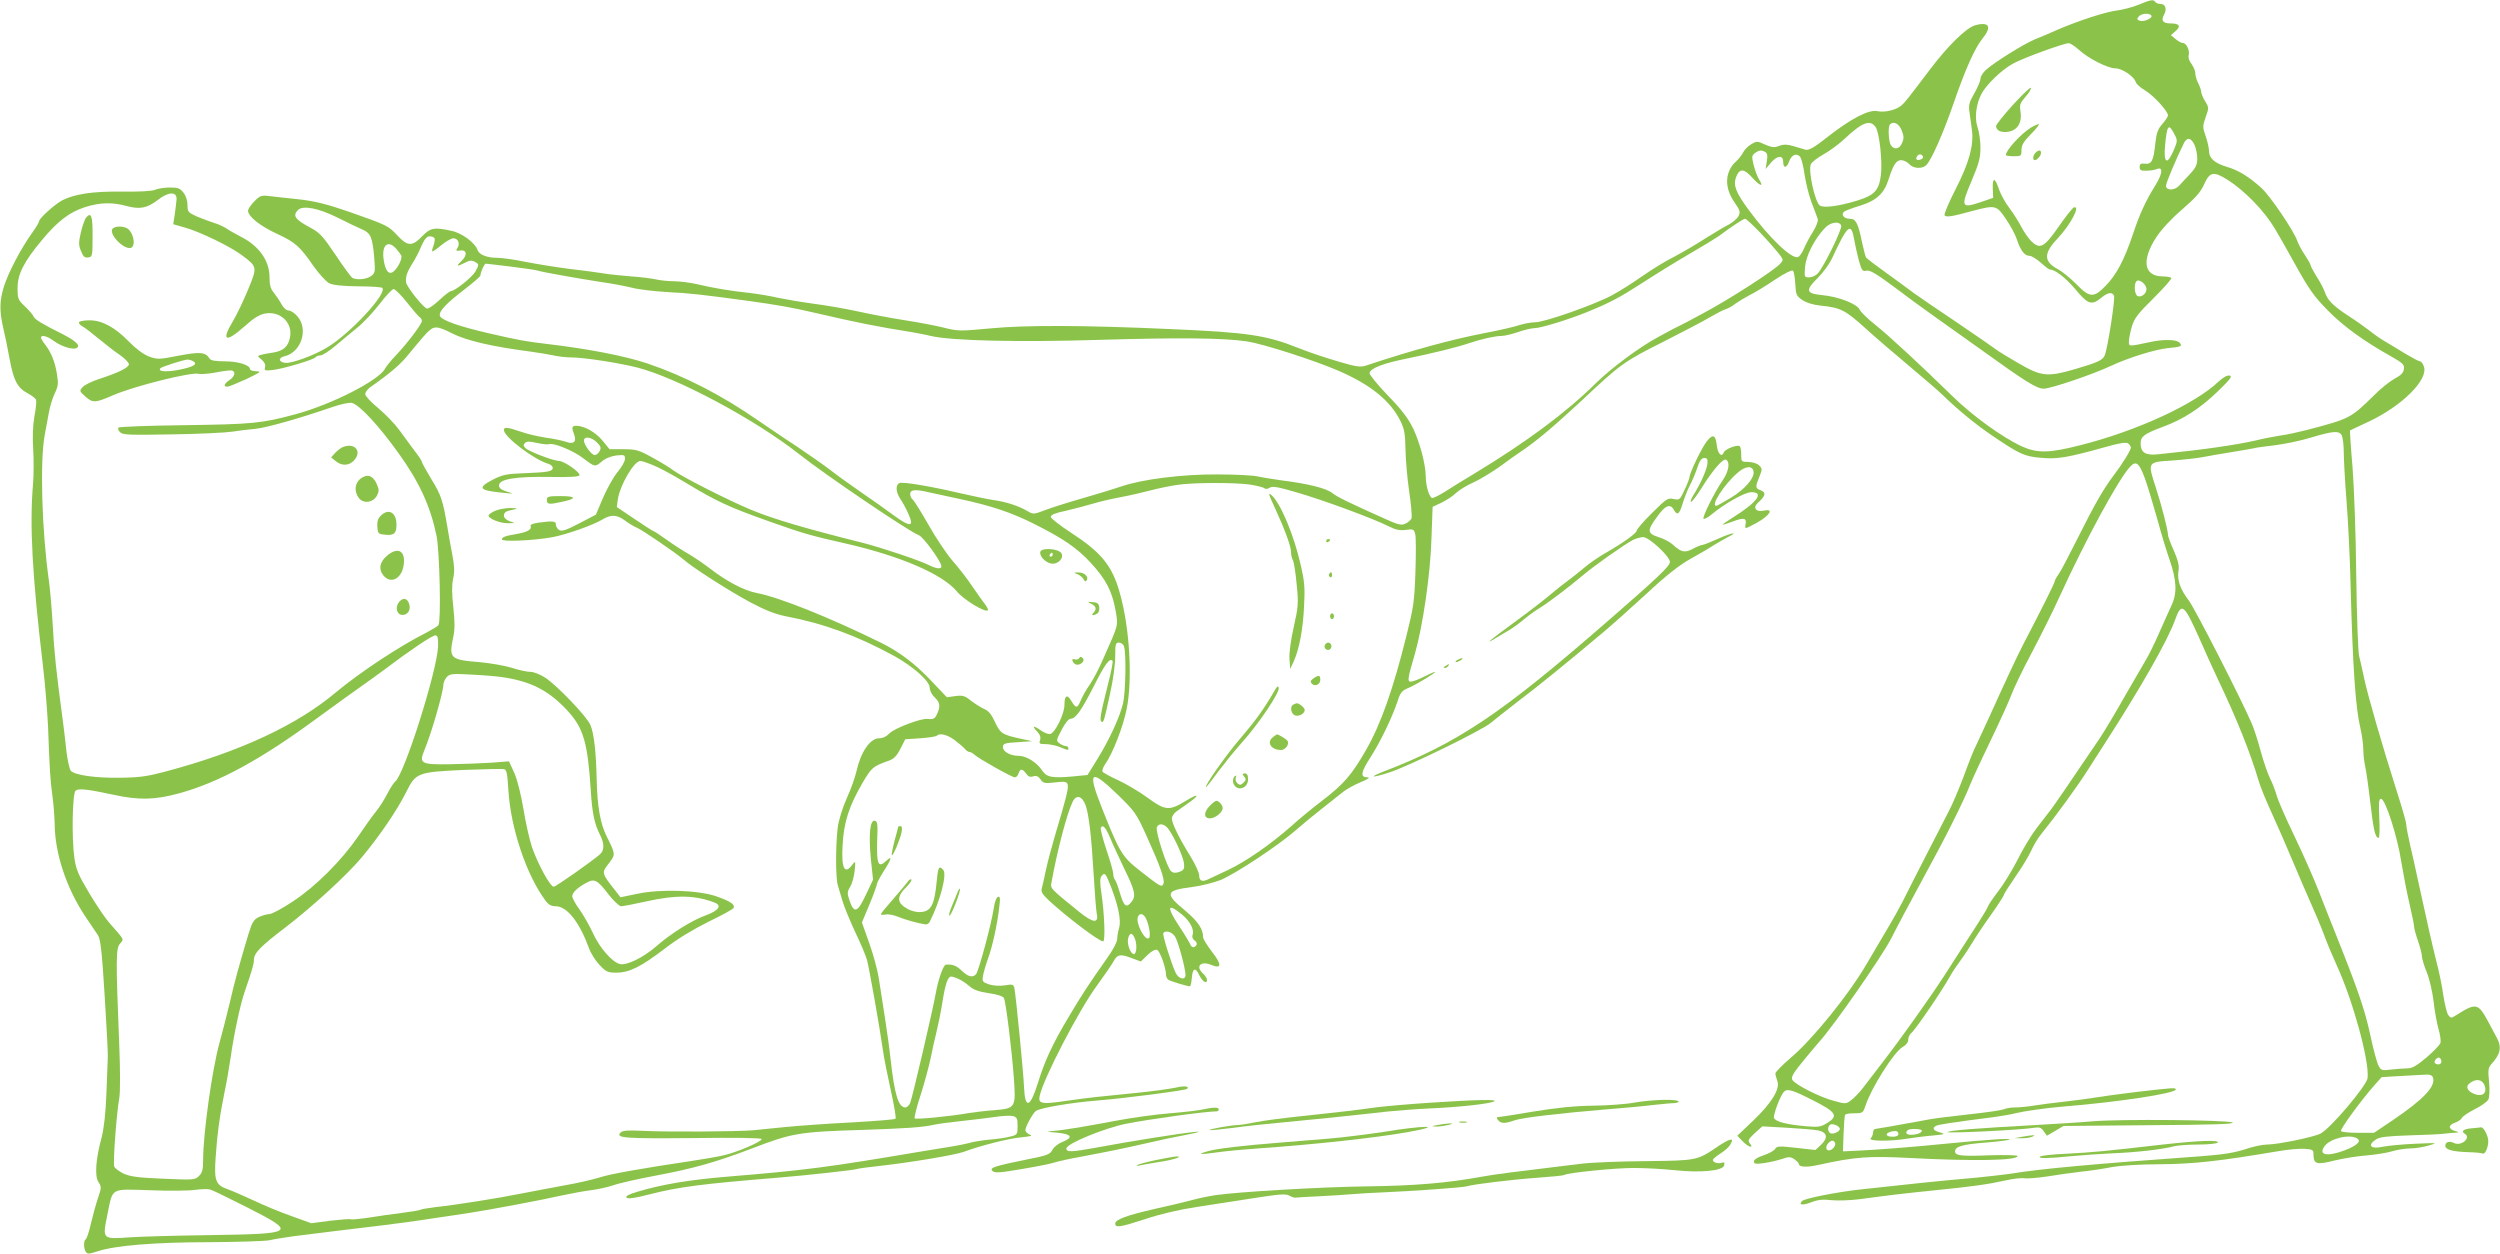 <?xml version="1.0" standalone="no"?>
<!DOCTYPE svg PUBLIC "-//W3C//DTD SVG 20010904//EN"
 "http://www.w3.org/TR/2001/REC-SVG-20010904/DTD/svg10.dtd">
<svg version="1.0" xmlns="http://www.w3.org/2000/svg"
 width="1280pt" height="642pt" viewBox="0 0 1280 642"
 preserveAspectRatio="xMidYMid meet">
<g transform="translate(0,642) scale(0.1,-0.1)"
fill="#8bc34a" stroke="none">
<path d="M10950 6396 c-31 -13 -79 -25 -107 -29 -57 -6 -199 -52 -308 -99 -38
-17 -92 -40 -120 -51 -58 -25 -207 -118 -247 -155 -16 -14 -28 -34 -28 -45 0
-11 -14 -44 -31 -74 -27 -47 -31 -61 -25 -99 3 -24 9 -64 12 -88 11 -79 -14
-169 -83 -304 -35 -68 -60 -128 -57 -134 7 -12 38 -7 143 22 117 31 124 30
171 -41 23 -33 49 -81 57 -107 19 -56 39 -82 65 -82 10 0 35 -16 57 -35 21
-19 42 -35 46 -35 27 0 80 -41 130 -100 65 -79 85 -85 133 -45 34 28 57 32 66
10 6 -18 -33 -271 -48 -305 -10 -24 -36 -36 -152 -70 -141 -41 -172 -38 -289
30 -49 28 -103 61 -120 74 -17 13 -107 75 -200 138 -94 63 -191 129 -217 148
-25 19 -89 66 -142 104 -53 38 -99 73 -102 78 -3 5 -12 39 -20 76 -21 102 -32
122 -64 122 -30 0 -46 23 -27 37 7 5 44 19 84 31 82 26 120 62 143 135 24 74
39 97 64 97 12 0 31 -9 41 -20 21 -24 67 -26 88 -5 26 26 87 164 139 315 60
174 108 282 148 332 50 61 35 88 -36 69 -47 -13 -140 -104 -235 -230 -115
-152 -126 -166 -145 -182 -28 -23 -85 -36 -122 -28 -44 9 -135 -38 -256 -133
-65 -52 -94 -68 -110 -65 -11 3 -40 12 -64 19 -32 9 -49 10 -73 1 -25 -10 -37
-8 -72 7 -39 18 -43 18 -70 2 -16 -9 -35 -28 -42 -42 -7 -14 -23 -34 -35 -45
-60 -54 -63 -136 -8 -213 26 -37 29 -47 20 -67 -6 -13 -29 -33 -51 -45 -23
-11 -78 -45 -125 -74 -46 -30 -117 -71 -157 -92 -41 -20 -112 -64 -159 -97
-47 -33 -116 -77 -155 -98 -91 -49 -346 -139 -395 -139 -20 0 -56 -7 -79 -14
-22 -8 -103 -27 -178 -41 -175 -34 -369 -87 -610 -167 -27 -9 -50 -6 -144 22
-62 18 -151 48 -198 67 -168 67 -260 81 -656 98 -440 20 -744 21 -920 4 -161
-15 -170 -15 -245 4 -36 9 -123 26 -195 37 -71 11 -182 32 -245 46 -63 14
-164 31 -225 39 -60 8 -141 22 -180 30 -38 9 -104 20 -145 25 -99 10 -192 26
-271 45 -35 8 -89 15 -119 15 -30 0 -73 5 -95 10 -22 5 -78 12 -125 15 -47 4
-112 10 -145 16 -33 5 -112 16 -175 23 -63 8 -161 24 -218 35 -56 12 -123 21
-147 21 -51 0 -92 16 -100 40 -12 36 -79 87 -133 98 -89 20 -108 16 -151 -28
-51 -53 -74 -52 -128 6 -43 47 -53 52 -238 117 -124 43 -184 58 -278 68 -51 5
-112 12 -137 15 -41 5 -48 3 -77 -26 -18 -18 -33 -40 -33 -49 0 -29 61 -78
150 -119 93 -43 116 -64 187 -167 27 -38 62 -76 78 -85 21 -10 66 -15 148 -16
64 0 120 -4 124 -8 28 -27 -163 -233 -282 -305 -67 -41 -181 -82 -214 -79 -35
4 -38 26 -4 34 85 20 123 137 67 203 -14 17 -35 31 -45 31 -12 0 -27 13 -37
31 -9 17 -27 44 -39 59 -18 21 -23 41 -23 81 0 84 -54 160 -145 206 -27 14
-61 33 -75 43 -14 9 -43 23 -65 29 -22 7 -61 22 -88 33 -44 20 -47 24 -47 58
0 23 -8 48 -21 64 -17 22 -28 26 -69 26 -27 0 -61 -5 -77 -12 -17 -7 -81 -10
-169 -9 -147 2 -242 -12 -306 -45 -36 -19 -118 -92 -118 -107 0 -5 -15 -31
-34 -57 -58 -81 -122 -202 -146 -277 -23 -76 -24 -124 -1 -223 6 -25 20 -91
30 -147 21 -113 40 -149 95 -178 20 -11 38 -25 41 -32 2 -8 -1 -46 -9 -86 -8
-47 -10 -105 -6 -167 3 -52 3 -133 -1 -180 -18 -209 -4 -467 51 -930 11 -91
22 -230 26 -310 8 -227 12 -280 23 -360 6 -41 10 -104 11 -140 1 -149 60 -328
158 -474 26 -38 54 -81 64 -95 13 -21 20 -85 34 -311 10 -157 17 -296 16 -310
0 -14 -4 -97 -7 -185 -4 -108 -13 -183 -25 -230 -30 -110 -36 -197 -16 -227
16 -24 16 -29 -3 -84 -11 -33 -27 -92 -36 -131 -9 -40 -21 -75 -26 -78 -12 -8
-11 -46 0 -64 8 -13 17 -12 63 3 88 29 294 46 573 46 143 1 280 5 305 10 25 6
79 14 120 20 147 19 307 38 440 54 74 9 196 25 270 37 74 11 164 24 200 30 93
14 370 66 470 89 47 10 112 22 145 26 33 4 84 15 114 25 30 11 128 33 219 50
192 36 305 68 487 137 211 81 243 87 575 97 206 7 304 13 355 25 22 5 87 14
145 20 58 6 136 16 173 21 37 6 79 8 92 5 22 -6 25 -12 25 -51 0 -43 -1 -45
-37 -54 -21 -6 -69 -13 -108 -16 -38 -4 -85 -11 -102 -17 -18 -5 -59 -13 -90
-18 -32 -5 -101 -16 -153 -25 -497 -84 -593 -96 -1002 -130 -190 -16 -328 -39
-452 -76 -48 -14 -65 -24 -58 -31 7 -7 41 -3 114 16 157 40 269 54 658 86 149
12 401 40 409 45 4 2 54 9 111 15 154 17 390 56 436 73 82 31 232 69 294 74
48 5 59 8 42 14 -12 5 -22 15 -22 23 0 17 39 88 54 98 23 16 183 43 311 53
138 11 455 52 463 60 14 14 -14 17 -60 6 -29 -6 -120 -19 -203 -27 -209 -21
-226 -22 -352 -40 -130 -19 -148 -16 -140 24 17 86 202 443 295 568 37 51 75
106 84 123 19 35 35 38 96 14 l43 -16 34 33 c20 20 40 30 49 27 15 -6 46 -93
46 -128 0 -10 6 -21 13 -26 11 -7 92 -32 109 -33 4 0 8 19 10 42 4 51 18 58
38 16 16 -34 40 -49 40 -25 0 7 -9 22 -20 32 -41 37 -13 67 41 45 54 -23 56 1
5 66 -25 33 -46 66 -46 75 0 42 -26 81 -90 135 -108 89 -104 105 31 122 48 6
115 23 150 37 76 32 294 176 382 253 34 30 96 81 137 113 41 32 89 70 106 84
17 14 57 36 90 50 37 15 51 24 36 25 -39 0 -35 25 14 101 52 81 111 204 139
287 15 47 22 56 59 71 43 19 145 81 133 81 -4 0 -30 -11 -57 -25 -27 -14 -57
-25 -66 -25 -19 0 -18 13 21 145 40 142 78 399 84 585 l6 165 47 22 c26 13 58
34 72 48 14 14 54 39 88 54 35 16 96 53 137 82 40 30 90 65 111 79 75 50 167
128 305 256 204 192 218 202 423 305 102 52 210 108 239 126 30 17 63 35 76
39 12 3 36 16 52 29 17 12 50 32 75 45 25 12 82 47 128 78 49 33 87 51 92 46
5 -5 10 -36 12 -69 3 -54 6 -61 36 -81 20 -14 56 -25 95 -29 101 -10 125 -23
226 -114 53 -48 155 -136 226 -195 72 -60 148 -126 170 -147 80 -78 172 -153
253 -208 143 -97 167 -108 252 -115 82 -8 136 1 329 55 78 22 107 26 118 18 7
-6 13 -16 13 -21 0 -13 -45 -86 -91 -146 -51 -68 -96 -147 -183 -321 -42 -84
-85 -166 -96 -181 -11 -15 -20 -32 -20 -37 0 -7 -54 -117 -164 -328 -29 -56
-98 -204 -175 -375 -29 -63 -58 -126 -65 -140 -8 -14 -35 -81 -60 -150 -26
-69 -61 -152 -79 -185 -32 -62 -194 -377 -236 -462 -13 -26 -43 -79 -65 -117
-46 -78 -77 -131 -121 -205 -89 -153 -273 -380 -384 -475 -45 -38 -81 -75 -81
-82 0 -7 5 -25 10 -39 15 -40 -28 -111 -124 -203 l-81 -77 26 -27 c29 -31 62
-41 38 -12 -11 14 -8 21 25 52 l39 35 126 -7 c69 -4 142 -10 161 -14 46 -10
51 -38 13 -74 l-28 -26 -98 11 c-88 10 -100 9 -108 -5 -5 -9 -32 -24 -59 -33
-31 -10 -50 -22 -50 -32 0 -12 9 -14 52 -8 29 4 70 14 92 21 34 12 42 12 63
-1 12 -9 23 -19 23 -24 0 -17 41 -19 102 -5 186 41 255 46 468 35 324 -17 550
-13 550 10 0 5 -64 6 -141 4 -150 -6 -179 -2 -179 20 0 25 39 36 157 45 63 5
118 12 122 16 7 7 -117 -1 -329 -22 -167 -17 -366 -32 -459 -36 l-65 -3 3 90
c2 49 5 93 8 97 2 5 24 8 48 8 41 0 44 2 56 38 29 90 146 276 190 301 18 10
29 24 29 37 0 12 7 28 16 35 22 18 157 216 198 290 10 19 35 56 55 83 20 27
47 69 61 92 14 24 55 86 93 139 37 52 67 99 67 103 0 5 27 47 60 95 33 47 69
107 80 132 11 25 33 63 50 83 82 102 186 245 245 338 17 26 53 84 82 128 184
285 321 526 359 631 33 92 45 84 121 -85 35 -80 78 -174 95 -210 102 -214 169
-382 213 -530 7 -25 36 -97 65 -160 29 -63 77 -173 107 -245 30 -71 72 -169
93 -216 22 -48 53 -122 69 -165 16 -44 45 -113 64 -154 84 -182 169 -493 159
-580 -5 -39 -191 -259 -241 -284 -35 -18 -219 -56 -273 -56 -24 0 -76 -11
-115 -25 -53 -17 -115 -27 -225 -35 -557 -40 -820 -64 -978 -90 -36 -5 -114
-14 -175 -20 -175 -15 -365 -35 -590 -60 -125 -14 -285 -46 -298 -59 -21 -21
3 -24 48 -6 34 13 60 15 103 10 31 -3 95 -1 142 5 148 20 231 30 380 45 200
20 283 32 367 51 40 9 85 14 99 11 14 -2 65 2 112 9 48 8 128 19 177 25 50 5
122 16 160 24 40 7 144 14 245 14 171 1 310 17 599 66 51 9 114 15 140 13 43
-3 46 -5 46 -30 1 -49 16 -53 107 -30 46 11 120 23 164 26 45 4 104 13 130 21
27 8 69 15 94 15 25 0 68 7 95 15 49 14 47 14 -70 9 -66 -3 -139 -10 -163 -15
-64 -14 -84 6 -37 37 19 13 58 17 172 21 82 2 159 6 173 8 14 2 39 4 55 5 28
2 29 2 6 9 -36 10 -37 30 -3 42 17 6 33 17 36 24 3 8 32 28 65 45 33 16 65 39
71 50 6 11 8 47 4 90 -6 62 -5 73 13 93 45 49 53 86 27 133 -9 16 -30 56 -47
88 -49 90 -61 92 -160 29 -27 -17 -29 -17 -42 0 -7 10 -18 55 -25 100 -6 45
-22 123 -35 172 -23 91 -44 185 -91 400 -14 66 -34 157 -45 202 -10 45 -19 91
-19 102 0 11 -23 91 -51 178 -71 223 -147 486 -164 568 -8 39 -20 90 -26 115
-6 26 -12 198 -15 414 -2 208 -11 449 -19 554 -9 101 -14 186 -13 188 2 1 43
21 91 43 173 80 313 218 287 285 -5 15 -14 26 -20 26 -6 0 -41 19 -78 41 -37
23 -82 50 -101 61 -19 11 -53 34 -75 52 -23 18 -72 53 -111 78 -81 53 -108 81
-122 123 -6 17 -24 52 -42 79 -17 28 -31 54 -31 59 0 4 -13 27 -28 50 -16 23
-34 56 -40 74 -17 50 -139 231 -184 271 -63 57 -118 91 -177 108 -63 19 -91
44 -91 82 0 15 -8 49 -17 75 -16 46 -16 51 0 97 17 47 17 50 -3 82 -11 18 -20
40 -20 48 0 8 -7 28 -15 44 -8 15 -15 38 -15 51 0 12 -9 33 -19 47 -12 15 -18
33 -15 45 7 25 -12 63 -30 63 -8 0 -24 9 -37 20 l-24 20 23 20 c30 25 21 40
-23 40 -41 0 -52 14 -35 45 16 29 7 55 -19 55 -11 0 -23 5 -26 10 -9 14 -22
12 -85 -14z m65 -56 c8 -13 -40 -34 -60 -26 -14 5 -15 9 -5 21 14 17 56 20 65
5z m-371 -175 c49 -45 148 -95 187 -95 34 0 95 -41 104 -70 3 -10 25 -30 48
-43 43 -26 117 -106 117 -128 0 -6 -13 -26 -29 -44 -23 -26 -30 -46 -36 -101
-9 -88 -19 -106 -53 -102 -21 2 -27 -1 -27 -17 0 -16 6 -20 35 -19 19 0 43 4
52 8 34 15 31 -22 -6 -82 -49 -79 -80 -144 -116 -253 -44 -130 -84 -206 -138
-261 -62 -65 -83 -63 -152 8 -30 30 -72 64 -92 75 -75 39 -76 81 -4 157 69 73
120 172 84 160 -7 -3 -42 -47 -78 -99 -74 -106 -95 -117 -139 -75 -15 15 -38
48 -51 73 -13 26 -41 70 -62 98 -21 27 -45 71 -54 98 -20 60 -33 60 -31 1 l2
-47 -67 -23 c-97 -32 -100 -23 -43 111 37 88 45 116 45 169 0 35 -7 82 -15
105 -16 46 -8 117 20 170 24 47 105 125 163 156 51 28 251 101 283 104 8 0 32
-15 53 -34z m-1040 -397 c19 -30 35 -178 26 -246 -10 -77 -33 -102 -121 -129
-94 -29 -174 -39 -192 -25 -25 21 -59 175 -46 210 4 11 34 34 66 52 32 18 81
54 108 80 91 85 131 100 159 58z m132 -14 c12 -30 13 -42 3 -65 -13 -34 -43
-38 -59 -10 -11 22 -14 94 -3 104 18 18 45 5 59 -29z m1399 -25 c14 -27 14
-33 -6 -79 -33 -77 -52 -67 -44 23 10 109 18 119 50 56z m100 -49 c8 -16 15
-48 15 -70 0 -34 -7 -48 -37 -81 -21 -22 -46 -48 -55 -59 -23 -26 -68 -27 -68
-1 0 15 52 138 92 219 16 30 35 28 53 -8z m-2196 -39 c10 -6 12 -20 7 -47 l-6
-39 29 34 c32 36 61 37 61 2 0 -33 17 -33 29 -1 12 36 37 48 56 29 8 -8 18
-48 24 -90 6 -42 22 -108 36 -145 15 -38 29 -77 32 -86 3 -10 -8 -38 -25 -65
-17 -27 -37 -65 -46 -86 -8 -20 -22 -40 -30 -43 -32 -12 -145 95 -254 243 -65
89 -79 124 -63 167 18 45 40 44 83 -4 40 -44 61 -50 34 -8 -8 12 -20 45 -27
72 -11 44 -10 50 6 62 22 16 34 17 54 5z m806 -21 c3 -6 -1 -13 -10 -16 -19
-8 -30 0 -20 15 8 14 22 14 30 1z m1561 -121 c87 -56 186 -157 241 -249 12
-19 59 -102 105 -185 71 -128 96 -163 168 -236 81 -82 183 -156 330 -238 52
-30 61 -39 58 -60 -2 -19 -15 -33 -48 -50 -25 -14 -73 -52 -106 -86 -118 -116
-123 -119 -341 -176 -43 -11 -105 -25 -138 -29 -33 -5 -89 -16 -125 -25 -106
-24 -265 -47 -501 -71 -64 -7 -89 9 -89 56 0 35 18 49 115 85 103 38 190 94
280 181 64 62 76 78 61 81 -11 3 -32 -8 -55 -29 -124 -118 -421 -255 -712
-328 -156 -40 -218 -41 -296 -6 -102 47 -254 157 -360 261 -154 151 -320 305
-394 364 -37 29 -71 63 -77 75 -13 30 -108 67 -192 75 -84 8 -88 24 -23 88 27
27 59 71 72 98 80 173 99 190 114 100 5 -28 16 -76 24 -108 15 -52 19 -58 39
-53 17 5 50 -15 143 -84 66 -50 154 -114 195 -143 40 -28 150 -107 243 -173
236 -170 291 -204 327 -204 36 0 254 74 347 118 83 39 220 82 284 89 73 7 80
10 65 28 -14 17 -81 19 -150 4 -113 -24 -110 -24 -110 3 0 13 7 48 15 76 13
43 31 66 112 146 53 53 94 99 90 103 -4 4 -25 8 -47 8 -94 2 -106 83 -30 200
27 41 76 94 133 143 69 60 95 89 113 130 29 63 47 66 120 21z m-10502 -99 c-1
-14 -5 -48 -9 -76 l-8 -52 59 -17 c77 -21 237 -99 293 -142 79 -59 79 -60 31
-176 -23 -56 -57 -127 -76 -159 -63 -104 -40 -116 58 -29 49 44 77 61 107 66
77 13 140 -48 126 -121 -8 -47 -34 -71 -86 -79 -24 -3 -53 -9 -63 -12 -19 -5
-19 -6 3 -24 15 -13 22 -26 18 -39 -5 -18 -1 -19 42 -14 56 7 209 53 217 65 3
5 14 9 24 9 10 0 45 22 77 49 32 27 82 69 112 93 30 24 81 78 114 121 32 42
65 77 72 77 8 0 39 -31 69 -69 31 -39 60 -73 66 -76 5 -3 10 -12 10 -18 0 -16
-70 -109 -129 -172 -27 -28 -53 -60 -60 -73 -32 -60 -273 -183 -458 -233 -175
-47 -219 -51 -573 -56 -179 -2 -329 -8 -333 -12 -5 -5 -1 -15 8 -24 14 -14 46
-15 268 -11 138 2 277 9 307 14 30 5 82 11 115 14 57 5 229 54 397 112 44 15
86 24 100 21 39 -10 138 -117 239 -258 106 -147 163 -272 194 -422 16 -79 24
-435 10 -457 -3 -6 -30 -22 -58 -37 -140 -70 -345 -206 -465 -306 -200 -169
-493 -306 -877 -408 -90 -24 -132 -30 -230 -31 -125 -2 -230 13 -252 35 -7 7
-17 53 -23 102 -5 50 -14 122 -19 160 -32 237 -44 347 -51 485 -5 85 -14 189
-20 230 -36 255 -46 610 -21 743 6 31 15 82 21 113 5 31 19 76 30 99 18 38 20
50 11 103 -10 61 -29 108 -62 151 -11 13 -19 28 -19 32 0 16 31 9 63 -15 53
-39 127 -55 127 -26 0 11 -31 35 -75 57 -103 51 -148 78 -153 92 -3 9 -23 32
-44 52 -36 34 -38 39 -38 95 0 71 33 135 125 245 81 98 143 144 222 169 77 24
138 25 212 5 68 -18 104 -11 160 32 54 42 97 43 95 3z m826 -95 c47 -24 102
-50 123 -59 45 -19 54 -40 63 -145 6 -74 5 -79 -17 -95 -24 -17 -75 -21 -96
-8 -6 4 -45 57 -85 117 -66 98 -81 114 -132 141 -76 41 -89 60 -60 89 25 25
106 9 204 -40z m7283 -77 c38 -40 80 -88 94 -106 25 -32 25 -33 7 -53 -30 -33
-257 -180 -392 -252 -68 -37 -125 -67 -127 -67 -2 0 -50 -25 -106 -56 -95 -51
-241 -160 -316 -234 -156 -154 -357 -303 -628 -467 -55 -33 -122 -74 -149 -92
-28 -17 -56 -31 -62 -31 -15 0 -34 60 -34 110 -1 63 -29 170 -64 245 -27 55
-59 97 -131 171 -53 55 -94 106 -93 114 5 25 70 50 195 75 127 26 254 57 318
79 59 20 131 36 163 36 15 0 53 9 85 20 31 11 69 20 85 20 30 0 170 43 262 80
121 49 170 75 285 149 66 43 176 111 245 151 69 40 136 81 150 91 64 48 126
89 135 89 5 0 41 -33 78 -72z m414 37 c6 -17 -89 -212 -120 -245 -10 -11 -29
-20 -44 -20 -25 0 -25 1 -21 54 5 57 47 140 100 197 29 32 75 39 85 14z
m-7203 -64 c4 -5 1 -22 -4 -37 -6 -15 -9 -29 -7 -31 3 -2 23 12 47 32 23 19
51 35 61 35 24 0 36 -27 21 -50 -9 -14 -7 -16 12 -13 36 7 41 -23 9 -53 -30
-28 -25 -31 18 -9 22 12 34 13 49 5 24 -13 24 -14 3 -52 -18 -29 -104 -98
-123 -98 -6 0 -33 -20 -59 -45 -26 -25 -55 -45 -64 -45 -16 0 -106 112 -108
135 -3 27 5 51 28 89 15 22 37 64 49 93 17 38 29 53 43 53 11 0 22 -4 25 -9z
m-197 -53 c11 -13 23 -28 27 -35 8 -14 -15 -63 -39 -83 -24 -20 -43 4 -51 63
-10 72 22 100 63 55z m588 -93 c65 -8 127 -17 136 -20 23 -8 222 -43 334 -60
50 -7 117 -20 150 -28 33 -9 112 -18 175 -22 121 -6 182 -13 425 -46 143 -20
219 -33 330 -59 228 -53 330 -73 500 -100 33 -6 78 -14 100 -20 105 -25 452
-33 868 -20 403 12 631 10 752 -8 83 -13 339 -95 465 -149 168 -72 271 -156
322 -262 18 -37 23 -65 24 -141 1 -52 9 -150 19 -216 10 -67 15 -129 12 -138
-4 -9 -18 -21 -31 -27 -21 -10 -37 -6 -108 26 -187 84 -243 111 -267 131 -30
24 -126 48 -256 64 -49 7 -107 16 -127 21 -21 5 -113 10 -205 10 -182 1 -387
-25 -493 -62 -30 -10 -116 -37 -190 -58 -74 -21 -163 -49 -197 -62 -60 -23
-63 -23 -92 -6 -46 27 -110 48 -176 57 -33 5 -109 21 -170 35 -149 35 -291 59
-309 52 -22 -9 -20 -46 4 -82 11 -16 30 -50 40 -74 32 -70 12 -72 -72 -11 -40
30 -116 83 -168 119 -52 36 -124 87 -158 114 -35 27 -114 82 -175 123 -62 40
-149 100 -195 131 -185 129 -378 228 -567 292 -117 39 -303 75 -515 100 -109
13 -143 19 -295 54 -160 37 -249 69 -253 91 -5 23 33 63 131 138 42 32 77 63
77 68 0 17 20 60 27 60 5 0 62 -7 128 -15z m8375 -115 c0 -23 -26 -44 -45 -36
-18 7 -21 72 -2 79 16 6 47 -22 47 -43z m-8675 -227 c73 -37 206 -68 400 -93
44 -6 98 -15 120 -20 22 -5 61 -10 88 -10 65 0 235 -26 337 -51 203 -51 604
-265 830 -443 136 -108 562 -396 614 -416 24 -9 116 -136 116 -160 0 -15 -27
-12 -60 5 -46 24 -246 91 -340 115 -296 74 -459 122 -575 170 -117 49 -354
169 -398 202 -17 14 -66 43 -108 66 -69 38 -83 42 -147 42 l-71 0 -36 44 c-35
43 -94 76 -135 76 -22 0 -24 -8 -11 -43 15 -38 -1 -54 -41 -39 -18 6 -64 16
-103 21 -38 6 -97 19 -129 31 -68 23 -86 25 -86 8 1 -35 153 -151 228 -173 12
-3 22 -13 22 -20 0 -19 -23 -23 -148 -28 -89 -3 -110 -8 -159 -33 -81 -42 -71
-55 52 -67 59 -6 60 -6 20 6 -29 9 -40 18 -40 32 0 32 85 46 259 43 106 -2
151 1 153 9 5 14 -79 73 -105 73 -27 0 -154 48 -172 66 -11 11 -11 17 -2 26 9
9 23 9 62 0 27 -6 56 -9 63 -6 21 8 123 -34 170 -70 63 -48 63 -48 97 -20 19
17 47 28 75 32 41 4 45 3 45 -17 0 -13 -17 -43 -39 -69 -21 -26 -54 -85 -74
-132 l-36 -85 -86 -45 c-69 -36 -89 -42 -103 -33 -9 6 -16 18 -16 27 2 18 -16
20 -89 10 -31 -5 -44 -10 -40 -19 6 -17 -20 -30 -72 -39 -59 -10 -75 -16 -75
-28 0 -13 164 -6 260 12 70 13 206 61 256 91 43 26 74 24 115 -7 19 -14 45
-30 58 -35 28 -11 203 -131 241 -164 46 -41 234 -161 342 -219 75 -40 129 -61
180 -71 199 -38 366 -100 557 -204 97 -54 181 -128 181 -162 0 -14 11 -36 25
-49 28 -26 31 -46 13 -85 -11 -25 -18 -29 -50 -26 -34 4 -171 -49 -194 -74
-15 -16 -34 -25 -53 -25 -46 0 -94 -70 -116 -169 -7 -31 -29 -94 -50 -139 -22
-50 -41 -111 -46 -150 -11 -90 -11 -259 1 -296 5 -17 16 -55 25 -84 9 -29 38
-99 64 -155 27 -56 54 -120 60 -142 11 -40 65 -344 82 -465 5 -36 23 -127 40
-203 17 -76 28 -141 24 -145 -3 -4 -106 -12 -228 -19 -122 -6 -271 -17 -332
-23 -60 -6 -137 -14 -170 -17 -83 -7 -439 -9 -562 -3 -75 4 -105 2 -115 -8
-29 -29 17 -32 370 -29 209 3 352 1 352 -5 0 -13 -124 -67 -194 -83 -34 -8
-110 -21 -171 -30 -254 -38 -414 -66 -470 -85 -33 -10 -114 -29 -180 -40 -66
-12 -163 -31 -216 -41 -113 -23 -333 -58 -436 -69 -40 -5 -76 -11 -81 -14 -5
-3 -47 -10 -93 -16 -46 -6 -122 -16 -169 -24 -47 -7 -89 -11 -93 -9 -5 3 -52
-1 -106 -7 l-97 -13 -100 36 c-54 19 -142 55 -194 80 -52 24 -113 51 -134 58
-62 22 -70 43 -62 162 8 121 22 221 46 337 10 47 23 123 30 170 17 122 50 276
72 340 37 107 48 143 48 165 0 35 32 68 158 164 141 108 320 272 394 361 91
109 181 241 228 335 49 99 59 102 295 113 105 4 197 6 206 4 13 -3 17 -24 22
-109 12 -194 92 -432 189 -563 16 -22 30 -30 53 -30 58 0 121 -80 170 -213 9
-27 34 -66 55 -88 33 -35 42 -39 86 -39 66 0 126 30 249 124 63 49 145 98 221
136 67 32 125 64 129 70 11 18 -14 35 -85 60 -94 33 -287 39 -406 14 l-87 -18
-21 27 c-78 99 -78 96 -36 150 32 43 31 45 -14 135 -32 64 -48 152 -51 292 -3
142 -14 235 -32 278 -17 42 -170 202 -231 242 -26 17 -59 30 -76 30 -17 0 -60
9 -96 21 -36 11 -110 24 -166 29 -149 12 -157 19 -133 130 8 36 8 78 0 151 -8
69 -8 113 -1 146 8 35 7 64 -4 122 -8 42 -20 108 -26 146 -22 131 -31 160 -81
241 -27 45 -49 85 -49 89 0 5 -17 31 -39 59 -21 28 -56 76 -78 106 -22 30 -70
80 -106 110 -37 30 -67 63 -67 72 0 9 11 25 25 35 111 78 159 120 202 175 28
34 66 80 85 100 39 41 52 42 133 1z m9675 -522 c5 -11 10 -49 10 -85 0 -35 6
-147 14 -248 8 -101 18 -295 21 -433 11 -421 25 -627 50 -732 8 -34 15 -84 15
-110 0 -26 5 -66 10 -88 5 -22 17 -105 26 -185 16 -139 25 -180 43 -180 4 0 6
45 3 100 -4 81 -2 100 9 100 22 0 85 -197 104 -325 10 -60 28 -155 41 -210 13
-56 24 -109 24 -118 0 -10 9 -43 20 -74 11 -32 20 -67 20 -78 0 -12 11 -49 25
-83 14 -34 29 -100 35 -149 5 -49 17 -112 25 -141 9 -29 13 -61 10 -72 -3 -10
-35 -43 -71 -74 -50 -42 -73 -56 -97 -56 -18 0 -55 -3 -84 -6 -49 -6 -52 -5
-66 22 -8 16 -27 88 -42 159 -27 124 -62 227 -173 505 -28 69 -70 177 -95 240
-25 63 -79 185 -120 270 -41 85 -82 178 -90 206 -8 28 -24 69 -35 90 -11 22
-32 83 -47 137 -14 53 -35 118 -47 145 -55 127 -290 586 -321 627 -44 57 -61
106 -53 153 4 26 -2 52 -24 103 -17 37 -30 73 -30 81 0 24 -33 152 -62 241
-43 132 -44 131 82 139 58 4 128 12 155 17 28 6 95 17 150 26 55 9 107 18 115
20 8 3 56 9 105 15 50 6 133 23 185 39 117 35 146 37 160 12z m-8934 -36 c20
-20 23 -28 14 -45 -6 -11 -17 -20 -25 -20 -16 0 -55 52 -55 74 0 24 38 19 66
-9z m286 -116 c29 -11 102 -50 163 -87 167 -101 223 -127 440 -204 170 -60
200 -69 390 -112 278 -64 491 -156 564 -244 34 -42 146 -110 159 -97 3 3 -4
18 -16 33 -12 15 -41 57 -66 93 -24 36 -69 94 -100 129 -30 35 -85 117 -121
181 -37 65 -73 123 -81 130 -8 6 -14 20 -14 30 0 22 27 25 93 9 23 -5 96 -21
162 -35 162 -35 261 -68 379 -127 151 -76 220 -123 292 -201 77 -84 108 -144
126 -244 13 -79 17 -65 -64 -247 -21 -49 -52 -108 -69 -132 -17 -24 -37 -60
-45 -79 -18 -43 -25 -43 -48 -5 -22 38 -36 30 -36 -19 0 -46 -48 -144 -73
-149 -9 -2 -30 6 -46 17 -39 28 -50 26 -22 -3 16 -17 21 -31 16 -45 -6 -19 -2
-21 30 -21 19 0 52 -7 72 -15 42 -18 43 -18 43 -5 0 6 -6 10 -13 10 -7 0 -22
6 -32 14 -18 13 -18 15 11 70 16 32 36 56 45 56 26 0 54 39 120 168 57 113 80
144 95 129 4 -3 -7 -59 -24 -124 -38 -152 -43 -181 -32 -188 10 -6 12 -2 44
146 15 65 26 148 26 188 0 64 2 71 19 71 11 0 23 -9 26 -20 12 -36 8 -236 -5
-291 -17 -71 -68 -182 -131 -285 l-51 -82 -71 -7 c-110 -10 -138 -5 -161 30
-27 41 -81 75 -119 75 -44 0 -82 21 -82 45 0 18 9 21 75 25 l75 5 -60 13 c-93
20 -104 27 -131 86 -18 39 -33 57 -55 66 -16 7 -46 26 -67 42 -32 26 -43 29
-81 24 l-43 -6 -76 80 c-84 90 -167 153 -263 200 -260 128 -519 232 -635 254
-64 12 -155 60 -240 126 -27 21 -74 53 -104 71 -30 17 -83 51 -116 75 -34 24
-64 44 -67 44 -3 0 -47 28 -97 62 l-92 62 5 37 c10 73 83 199 116 199 6 0 34
-9 63 -21z m7640 -69 c15 -41 43 -136 64 -210 20 -74 48 -166 62 -205 37 -108
40 -173 9 -237 -13 -29 -43 -94 -65 -145 -22 -50 -52 -111 -67 -135 -14 -24
-63 -108 -109 -188 -45 -80 -102 -175 -126 -211 -167 -247 -223 -328 -247
-361 -16 -20 -50 -65 -77 -100 -26 -34 -70 -107 -96 -160 -27 -53 -71 -125
-98 -160 -27 -35 -52 -71 -55 -82 -4 -10 -28 -50 -54 -90 -48 -75 -74 -114
-168 -261 -67 -104 -223 -324 -316 -444 -35 -46 -80 -104 -99 -129 -19 -25
-47 -54 -62 -65 -26 -20 -29 -20 -90 -3 -72 19 -197 83 -211 107 -8 13 3 33
53 94 35 43 72 87 83 99 77 85 325 442 372 535 26 52 99 189 162 305 112 204
205 389 243 485 10 25 57 127 105 226 48 99 95 204 105 232 11 29 56 124 102
210 46 87 111 217 143 288 132 289 298 595 359 663 32 36 48 24 78 -58z
m-4582 -31 c36 -6 69 -14 74 -19 5 -5 16 -4 27 3 14 9 43 4 141 -25 133 -38
394 -135 469 -173 35 -18 56 -22 87 -18 38 5 41 4 48 -22 4 -15 4 -102 1 -194
-5 -150 -10 -182 -46 -326 -68 -274 -132 -455 -207 -585 -74 -129 -114 -175
-229 -263 -44 -33 -114 -91 -155 -128 -104 -92 -232 -181 -326 -225 -43 -20
-87 -41 -96 -45 -32 -16 -48 -10 -48 18 0 14 -20 58 -44 97 -59 95 -96 171
-96 195 0 11 10 27 23 36 12 9 42 29 65 46 59 41 47 48 -16 9 -85 -52 -105
-51 -194 14 -42 31 -111 72 -152 91 -40 18 -77 38 -81 44 -3 6 3 24 14 39 38
54 92 192 110 284 30 152 15 413 -35 590 -39 141 -94 209 -251 311 -57 37
-103 73 -103 81 0 10 24 20 78 31 42 10 104 26 137 36 33 10 96 25 140 33 44
8 114 24 155 35 41 11 102 23 135 28 83 13 297 13 375 2z m-4157 -829 c-6
-128 -172 -652 -219 -691 -9 -7 -27 -36 -41 -63 -14 -28 -40 -69 -58 -91 -18
-22 -59 -79 -91 -127 -86 -125 -217 -256 -334 -333 -54 -36 -108 -65 -120 -65
-12 0 -36 -7 -54 -15 -27 -13 -35 -26 -54 -88 -47 -156 -72 -247 -97 -357 -15
-63 -38 -151 -50 -195 -38 -133 -85 -468 -85 -603 0 -50 -4 -66 -21 -83 -20
-20 -27 -21 -183 -14 -129 5 -169 11 -203 26 -22 11 -44 27 -48 36 -7 19 11
268 26 353 5 34 5 141 -1 285 -17 424 -17 481 5 504 20 24 24 16 -55 106 -20
22 -66 90 -103 152 -57 95 -68 123 -76 180 -15 103 -10 331 6 345 15 12 59 8
193 -21 133 -29 213 -27 340 8 200 55 416 172 705 385 72 52 170 124 219 158
49 35 104 74 122 88 131 99 251 180 264 177 12 -2 14 -15 13 -57z m342 -159
c138 -22 227 -69 319 -168 83 -90 105 -162 121 -413 7 -114 19 -168 45 -220
25 -48 25 -82 3 -103 -42 -37 -227 -167 -238 -167 -18 0 -81 116 -111 202 -13
39 -33 127 -44 196 -13 76 -31 149 -47 185 l-27 59 -90 -7 c-50 -3 -147 -7
-215 -8 -145 -2 -156 4 -129 70 35 82 98 300 98 337 0 11 8 28 17 39 16 17 28
19 128 13 60 -3 137 -9 170 -15z m2301 -319 c21 -16 45 -36 53 -45 7 -9 18
-17 24 -17 6 0 18 -6 26 -14 25 -22 192 -116 207 -116 7 0 16 9 19 20 8 26 20
25 39 -1 10 -15 20 -19 36 -14 16 5 26 1 37 -15 14 -20 21 -22 74 -16 50 6 60
4 65 -9 7 -17 -7 -71 -65 -265 -17 -58 -38 -136 -46 -175 -8 -38 -17 -80 -21
-93 -5 -18 2 -30 37 -63 91 -84 256 -209 277 -209 12 0 7 143 -9 248 -8 56 -8
77 2 88 15 19 21 12 47 -56 38 -98 53 -173 42 -211 -6 -18 -10 -45 -10 -58 0
-13 -21 -53 -47 -90 -102 -145 -132 -191 -201 -307 -84 -141 -122 -223 -158
-339 -40 -128 -66 -136 -71 -20 -2 62 -41 462 -49 504 -5 21 -8 23 -50 16 -26
-4 -59 -2 -80 5 -33 11 -36 15 -31 44 3 17 14 56 25 86 23 62 48 176 58 264 6
48 5 58 -7 54 -8 -3 -17 -28 -22 -64 -11 -74 -76 -315 -89 -331 -17 -20 -40
-15 -73 16 -27 27 -49 35 -82 32 -13 -1 -40 -77 -52 -147 -13 -76 -120 -536
-131 -561 -5 -13 -16 -23 -25 -23 -35 0 -55 66 -75 245 -5 50 -19 149 -30 220
-11 72 -25 161 -31 199 -6 38 -27 117 -48 176 l-38 107 39 93 c21 51 38 98 38
104 0 6 16 36 35 66 40 62 45 83 12 52 -40 -38 -49 -17 -46 99 4 90 2 104 -12
107 -25 5 -32 -72 -20 -198 l11 -104 -37 -78 c-42 -90 -60 -97 -83 -30 -13 38
-13 45 3 72 10 16 20 53 23 82 5 51 4 52 -12 31 -39 -54 -57 -19 -50 97 6 121
33 203 103 323 46 78 52 83 133 112 26 9 41 24 60 61 l25 49 77 5 c43 3 80 9
84 13 15 15 53 6 90 -21z m837 -281 c87 -85 95 -95 146 -208 70 -154 96 -227
88 -247 -8 -21 -15 -17 -122 67 -90 71 -102 91 -192 317 -77 194 -62 208 80
71z m-164 -56 c17 -51 29 -158 41 -360 5 -88 12 -174 15 -191 12 -53 -17 -51
-88 6 -152 123 -150 121 -143 154 29 160 77 345 107 409 19 41 50 33 68 -18z
m416 -111 c26 -26 83 -147 87 -184 3 -29 -1 -36 -24 -44 -19 -7 -31 -6 -42 3
-20 17 -81 204 -73 225 8 20 31 21 52 0z m-291 -54 c12 -30 44 -98 69 -151 59
-120 65 -147 39 -178 -25 -32 -38 -21 -58 47 -9 31 -20 61 -25 67 -5 5 -9 18
-9 30 0 12 -16 68 -35 124 -19 57 -32 108 -29 113 11 18 25 2 48 -52z m-2567
-291 c25 -32 54 -59 63 -59 9 0 68 11 130 25 152 34 249 32 348 -6 40 -15 22
-41 -43 -65 -69 -24 -180 -93 -256 -160 -67 -58 -151 -98 -185 -90 -40 10
-104 83 -139 160 -18 39 -49 93 -69 121 -20 27 -36 57 -36 66 0 19 26 44 72
69 42 23 56 16 115 -61z m2933 -100 c42 -34 66 -79 56 -105 -4 -10 0 -22 10
-29 10 -6 14 -17 10 -23 -10 -17 -26 -15 -33 5 -4 9 -28 50 -55 90 -66 100
-62 122 12 62z m-182 -23 c17 -37 25 -93 14 -100 -21 -13 -68 78 -56 109 9 23
29 18 42 -9z m148 -91 c16 -24 53 -161 54 -197 0 -28 -35 -21 -50 10 -23 48
-69 196 -64 204 11 17 44 7 60 -17z m-205 -12 c12 -32 8 -78 -6 -78 -17 1 -36
53 -29 80 8 32 22 32 35 -2z m-904 -205 c15 -6 40 -23 56 -37 20 -18 46 -28
99 -36 44 -6 74 -16 78 -25 10 -19 40 -262 51 -410 11 -151 8 -155 -98 -164
-43 -3 -103 -10 -133 -15 -90 -16 -271 -34 -277 -27 -3 3 10 57 30 118 20 62
43 148 52 190 8 42 22 103 30 135 8 32 22 100 30 151 15 95 28 132 45 132 5 0
22 -5 37 -12z m7593 -424 c0 -14 -21 -19 -33 -7 -9 9 13 34 24 27 5 -3 9 -12
9 -20z m-44 -79 c18 -45 -45 -112 -206 -221 l-95 -64 -82 0 c-45 0 -84 4 -87
9 -6 9 105 160 173 237 l35 39 100 6 c56 3 114 6 129 7 17 1 30 -4 33 -13z
m265 -42 c14 -37 -8 -59 -47 -46 -41 14 -53 39 -29 57 32 25 64 20 76 -11z
m-3440 -76 c121 -61 133 -80 74 -117 -33 -20 -44 -22 -113 -16 -97 9 -151 23
-159 42 -5 14 29 107 49 132 17 20 41 14 149 -41z m139 -147 c0 -13 -32 -28
-47 -23 -7 3 -13 13 -13 23 0 10 6 20 13 23 15 5 47 -10 47 -23z m2649 -49
c23 -14 -2 -37 -65 -61 -91 -34 -137 -24 -101 23 30 39 128 62 166 38z m-2674
-21 c8 -13 -13 -40 -31 -40 -17 0 -18 22 -2 38 15 15 25 15 33 2z m-8127 -333
c254 -130 248 -134 -203 -141 -159 -2 -340 -7 -400 -11 -141 -10 -141 -11
-116 112 30 146 12 135 219 129 97 -4 202 -3 232 2 30 4 64 5 75 2 12 -3 98
-45 193 -93z"/>
<path d="M10307 5884 c-48 -53 -87 -102 -87 -109 0 -24 27 -36 65 -29 46 8 69
49 60 104 -6 33 -2 42 25 74 18 19 30 40 28 46 -2 6 -42 -33 -91 -86z"/>
<path d="M10399 5767 c-51 -31 -129 -116 -129 -141 0 -3 18 -6 40 -6 38 0 40
1 40 32 0 25 11 43 47 80 26 26 45 50 42 52 -2 2 -20 -5 -40 -17z"/>
<path d="M10422 5638 c-14 -14 -16 -38 -4 -38 12 0 32 23 32 37 0 16 -12 17
-28 1z"/>
<path d="M441 5306 c-7 -8 -19 -42 -27 -76 -12 -53 -12 -65 1 -96 11 -28 19
-35 37 -32 21 3 22 7 22 107 1 105 -7 128 -33 97z"/>
<path d="M574 5245 c-11 -28 51 -95 90 -95 37 0 20 89 -19 104 -29 11 -65 6
-71 -9z"/>
<path d="M405 4771 c-3 -6 4 -15 17 -22 12 -6 49 -35 83 -63 34 -28 82 -66
108 -83 26 -18 47 -40 47 -48 0 -17 -53 -43 -157 -77 -34 -11 -70 -29 -80 -40
-17 -19 -17 -21 15 -49 37 -33 50 -32 140 7 108 47 404 121 440 110 9 -3 49 0
87 7 39 8 76 12 83 10 20 -7 14 -31 -13 -49 -27 -18 -33 -34 -11 -34 7 0 51
18 97 39 73 35 80 40 52 40 -18 1 -33 5 -33 11 0 21 -61 40 -129 40 -48 0 -72
4 -78 14 -20 33 -47 36 -158 15 -103 -20 -109 -20 -153 -4 -28 11 -67 40 -101
75 -72 74 -138 110 -202 110 -26 0 -50 -4 -54 -9z m585 -201 c24 -15 0 -29
-77 -44 -64 -12 -108 -8 -91 9 8 8 118 43 138 44 8 0 22 -4 30 -9z"/>
<path d="M1755 4131 c-11 -5 -29 -19 -40 -31 l-20 -22 24 -19 c30 -25 66 -24
91 1 47 47 8 96 -55 71z"/>
<path d="M1870 3982 c-48 -16 -64 -67 -34 -110 22 -32 73 -27 93 9 12 22 13
31 1 58 -14 35 -37 51 -60 43z"/>
<path d="M1949 3779 c-14 -14 -19 -30 -17 -57 3 -35 5 -37 42 -40 43 -4 56 7
56 51 0 63 -40 87 -81 46z"/>
<path d="M1982 3575 c-38 -32 -45 -68 -20 -100 38 -48 95 -19 105 53 10 72
-30 94 -85 47z"/>
<path d="M2045 3340 c-22 -25 -16 -64 11 -68 28 -4 48 22 40 52 -8 32 -30 39
-51 16z"/>
<path d="M2800 3860 c0 -23 10 -24 79 -9 76 16 72 29 -8 29 -64 0 -71 -2 -71
-20z"/>
<path d="M2541 3807 c-19 -7 -36 -18 -39 -25 -5 -16 58 -42 100 -41 l33 1 -27
10 c-17 6 -28 17 -28 29 0 12 9 21 28 25 47 10 48 12 7 13 -22 0 -55 -5 -74
-12z"/>
<path d="M5327 3596 c-8 -20 22 -54 53 -61 34 -8 70 27 54 53 -15 23 -99 29
-107 8z m63 -16 c0 -5 -5 -10 -11 -10 -5 0 -7 5 -4 10 3 6 8 10 11 10 2 0 4
-4 4 -10z"/>
<path d="M5517 3480 c12 -5 26 -16 31 -26 6 -12 11 -13 16 -5 12 18 -13 41
-43 40 -25 0 -25 -1 -4 -9z"/>
<path d="M5588 3328 c25 -12 28 -28 10 -46 -14 -14 0 -16 20 -3 8 4 12 19 10
32 -2 19 -10 25 -33 26 -29 3 -29 2 -7 -9z"/>
<path d="M5525 3050 c-4 -6 -13 -9 -21 -6 -18 7 -18 -8 -1 -23 19 -15 57 12
41 29 -9 9 -13 9 -19 0z"/>
<path d="M6525 3825 c53 -115 85 -202 85 -231 0 -14 4 -33 10 -43 5 -10 14
-66 19 -124 10 -97 8 -114 -15 -217 -15 -66 -24 -133 -22 -163 l4 -52 18 39
c28 62 47 161 53 283 5 94 2 127 -17 209 -35 155 -103 317 -150 359 -18 16
-16 7 15 -60z"/>
<path d="M6790 3649 c0 -5 5 -7 10 -4 6 3 10 8 10 11 0 2 -4 4 -10 4 -5 0 -10
-5 -10 -11z"/>
<path d="M6805 3481 c-3 -5 -1 -12 5 -16 5 -3 10 1 10 9 0 18 -6 21 -15 7z"/>
<path d="M6810 3265 c0 -8 5 -15 10 -15 6 0 10 7 10 15 0 8 -4 15 -10 15 -5 0
-10 -7 -10 -15z"/>
<path d="M6784 3119 c-10 -17 13 -36 27 -22 12 12 4 33 -11 33 -5 0 -12 -5
-16 -11z"/>
<path d="M6724 2946 c-15 -11 -16 -17 -7 -27 16 -16 43 -4 43 21 0 24 -9 25
-36 6z"/>
<path d="M6524 2881 c-51 -89 -98 -154 -172 -240 -70 -80 -190 -251 -177 -251
2 0 30 35 61 78 32 42 87 111 124 152 84 93 193 255 187 278 -3 13 -8 9 -23
-17z"/>
<path d="M6623 2813 c-17 -6 -16 -38 1 -52 18 -15 56 2 56 24 0 12 -31 37 -42
34 -2 0 -9 -3 -15 -6z"/>
<path d="M6518 2646 c-35 -26 -11 -66 41 -66 22 0 44 30 33 47 -6 9 -46 33
-54 33 -2 0 -11 -7 -20 -14z"/>
<path d="M6370 2444 c11 -12 10 -18 -3 -31 -13 -13 -19 -14 -31 -4 -8 7 -12
20 -9 29 5 13 3 14 -7 6 -6 -7 -9 -21 -6 -32 15 -47 76 -32 76 18 0 21 -5 30
-16 30 -14 0 -14 -3 -4 -16z"/>
<path d="M6195 2295 c-33 -33 -33 -65 0 -65 27 0 65 31 65 53 0 15 -20 37 -32
37 -5 0 -20 -11 -33 -25z"/>
<path d="M4599 2188 c0 -2 -8 -34 -19 -73 -10 -38 -16 -72 -14 -74 6 -6 43 82
50 118 4 20 2 31 -5 31 -6 0 -11 -1 -12 -2z"/>
<path d="M4796 1908 c-12 -126 -30 -158 -91 -158 -14 0 -38 6 -54 14 -60 32
-63 63 -9 116 17 17 28 34 24 37 -4 4 -14 -3 -22 -16 -9 -12 -43 -52 -75 -89
-32 -36 -59 -69 -59 -73 0 -3 11 -4 26 -1 14 2 42 -3 62 -12 33 -14 103 -34
141 -39 7 -1 17 5 21 13 54 107 89 242 70 265 -22 26 -27 17 -34 -57z"/>
<path d="M4903 1853 c-3 -10 -17 -42 -29 -71 -13 -30 -18 -52 -12 -50 11 4 62
138 52 138 -3 0 -7 -8 -11 -17z"/>
<path d="M8737 4158 c-26 -34 -87 -162 -87 -182 0 -6 -11 -35 -25 -64 -24 -52
-26 -53 -56 -47 -29 7 -37 2 -110 -71 -44 -43 -79 -84 -79 -91 0 -13 -77 -68
-168 -119 -30 -18 -76 -49 -101 -71 -25 -21 -64 -52 -86 -68 -22 -16 -65 -50
-95 -76 -30 -25 -109 -86 -175 -134 -138 -101 -158 -119 -95 -81 25 15 58 35
74 44 16 10 45 31 65 48 20 17 56 44 81 59 50 31 149 106 225 170 59 50 213
158 255 180 16 8 40 15 53 15 30 0 137 -99 137 -127 0 -21 -60 -79 -331 -314
-537 -467 -757 -614 -1137 -760 -79 -31 -57 -33 34 -3 98 32 474 216 517 253
18 15 80 64 138 109 97 73 233 183 438 355 41 34 140 123 221 197 102 95 170
148 226 179 43 24 95 54 114 67 19 12 53 31 75 43 62 31 23 25 -52 -9 -36 -16
-71 -30 -77 -30 -6 0 -28 -9 -49 -20 -41 -22 -60 -18 -105 24 -13 11 -44 28
-70 36 -59 19 -60 33 -7 105 41 58 67 68 85 35 17 -31 28 -24 44 28 8 27 24
69 36 93 13 24 31 66 40 94 12 37 22 50 36 50 15 0 18 -6 16 -30 -4 -32 -38
-108 -73 -162 -11 -18 -16 -33 -11 -33 5 0 30 33 55 73 59 94 110 152 125 143
21 -13 13 -59 -17 -104 -44 -64 -106 -190 -99 -198 4 -3 22 6 40 21 68 57 172
115 205 115 67 0 31 -50 -89 -126 -32 -20 -58 -38 -58 -40 0 -2 23 5 52 16 58
22 72 18 65 -16 -4 -24 -4 -24 57 9 67 37 90 74 39 63 -42 -10 -61 14 -32 40
39 35 43 53 13 64 -28 11 -28 15 -3 77 12 29 11 35 -4 50 -10 10 -33 17 -55
18 -36 0 -37 1 -37 37 0 20 -3 39 -7 43 -10 11 -76 -14 -82 -31 -11 -28 -31
-8 -36 36 -6 55 -21 60 -53 18z m241 -151 c7 -33 -44 -92 -115 -135 -38 -23
-72 -42 -76 -42 -30 0 40 109 108 168 40 36 77 40 83 9z"/>
<path d="M7460 3040 c-8 -5 -10 -10 -5 -10 6 0 17 5 25 10 8 5 11 10 5 10 -5
0 -17 -5 -25 -10z"/>
<path d="M7400 3010 c-9 -6 -10 -10 -3 -10 6 0 15 5 18 10 8 12 4 12 -15 0z"/>
<path d="M10945 830 c-82 -10 -179 -23 -215 -29 -36 -6 -110 -16 -165 -22 -55
-6 -124 -15 -154 -20 -30 -5 -72 -9 -92 -9 -21 0 -48 -4 -61 -10 -13 -5 -90
-16 -173 -25 -82 -9 -172 -20 -200 -25 -196 -36 -272 -49 -282 -50 -7 0 -13
-8 -13 -18 0 -10 -5 -23 -12 -30 -15 -15 96 -17 186 -2 33 5 93 13 131 16 64
6 67 8 38 16 -34 9 -42 21 -22 33 10 7 83 18 294 45 44 6 97 15 118 21 35 9
159 27 237 33 284 23 580 68 580 88 0 10 -12 9 -195 -12z m-1105 -199 c0 -11
-25 -21 -56 -21 -23 0 -31 10 -17 23 10 10 73 8 73 -2z m-120 -16 c0 -10 -10
-15 -30 -15 -47 0 -35 27 13 29 9 1 17 -6 17 -14z"/>
<path d="M7320 774 c-107 -7 -229 -18 -270 -23 -98 -14 -200 -26 -390 -46 -85
-9 -187 -22 -227 -30 -40 -8 -82 -15 -94 -15 -31 0 -151 -21 -146 -26 2 -2 55
3 118 11 63 9 186 22 274 30 151 14 317 31 520 54 50 5 149 13 220 16 155 7
304 24 325 36 20 11 -87 9 -330 -7z"/>
<path d="M8370 775 c-41 -8 -136 -15 -210 -16 -94 -1 -187 -10 -308 -30 -95
-16 -178 -29 -184 -29 -6 0 -6 -6 2 -15 15 -18 34 -19 85 -1 41 14 230 36 480
57 77 6 178 15 225 21 47 5 97 10 112 10 15 1 25 5 22 9 -8 13 -138 9 -224 -6z"/>
<path d="M6160 740 c-19 -5 -96 -14 -170 -20 -74 -6 -196 -23 -270 -37 -175
-33 -285 -51 -335 -54 -31 -2 -25 -4 24 -8 77 -7 89 -24 32 -47 -23 -9 -46
-27 -53 -42 -12 -22 -26 -28 -123 -47 -174 -35 -200 -44 -184 -60 12 -12 36
-10 154 10 77 13 152 28 167 34 15 5 78 19 140 30 122 23 203 39 343 71 50 12
135 30 190 40 62 12 79 18 45 15 -74 -7 -344 -50 -508 -81 -128 -23 -152 -24
-152 -4 0 24 194 104 304 126 120 24 411 64 467 64 5 0 9 5 9 10 0 12 -30 11
-80 0z"/>
<path d="M10715 679 c-55 -5 -185 -13 -290 -19 -309 -17 -446 -28 -453 -36 -8
-8 372 10 445 22 25 4 35 0 47 -18 l16 -23 43 25 42 25 445 4 c328 2 438 6
420 14 -31 13 -572 18 -715 6z"/>
<path d="M7473 673 c9 -2 25 -2 35 0 9 3 1 5 -18 5 -19 0 -27 -2 -17 -5z"/>
<path d="M7360 660 c-34 -7 -34 -7 -5 -8 17 0 44 4 60 8 27 7 27 8 5 8 -14 -1
-41 -4 -60 -8z"/>
<path d="M7080 624 c-80 -12 -206 -28 -280 -34 -74 -6 -184 -15 -245 -20 -200
-16 -319 -30 -370 -44 -61 -17 -44 -19 55 -5 41 6 131 14 200 19 278 19 614
55 775 85 188 34 75 34 -135 -1z"/>
<path d="M12653 643 c-41 -4 -54 -15 -33 -28 34 -21 -20 -66 -56 -47 -23 12
-44 5 -44 -14 0 -20 34 -30 114 -33 38 -1 73 -4 77 -7 12 -7 29 31 29 63 0 28
-25 75 -38 71 -4 -1 -26 -3 -49 -5z"/>
<path d="M10355 600 l-40 -7 35 -1 c19 0 44 3 55 8 24 10 7 10 -50 0z"/>
<path d="M8850 582 c-8 -3 -33 -17 -55 -32 -106 -72 -105 -72 -369 -75 -133
-1 -284 -7 -336 -14 -347 -42 -434 -53 -505 -66 -174 -32 -343 -46 -578 -49
-240 -3 -666 -28 -783 -45 -33 -5 -87 -16 -120 -25 -32 -9 -117 -29 -189 -45
-148 -34 -205 -55 -205 -76 0 -23 27 -18 156 24 74 25 173 48 259 61 77 12
211 33 297 46 130 20 162 23 180 12 13 -7 26 -11 30 -10 4 1 58 4 120 7 62 3
140 8 173 11 33 3 103 7 155 9 144 6 413 25 430 31 28 10 235 35 363 44 70 5
131 11 136 14 18 12 262 36 355 36 55 0 148 -5 206 -11 135 -15 253 -4 258 25
3 14 0 17 -12 13 -19 -7 -46 1 -46 14 0 5 18 20 40 34 21 13 44 34 50 46 13
24 11 28 -10 21z"/>
<path d="M11065 559 c-278 -32 -347 -39 -483 -46 -73 -3 -135 -10 -138 -15 -7
-10 37 -10 156 2 52 5 149 12 215 15 126 5 255 20 316 36 20 5 77 9 127 9 50
0 94 5 97 10 9 15 -104 10 -290 -11z"/>
<path d="M5916 480 c-48 -10 -91 -22 -95 -26 -3 -4 5 -4 19 0 14 3 55 10 91
16 71 10 131 29 94 29 -11 0 -60 -9 -109 -19z"/>
</g>
</svg>
